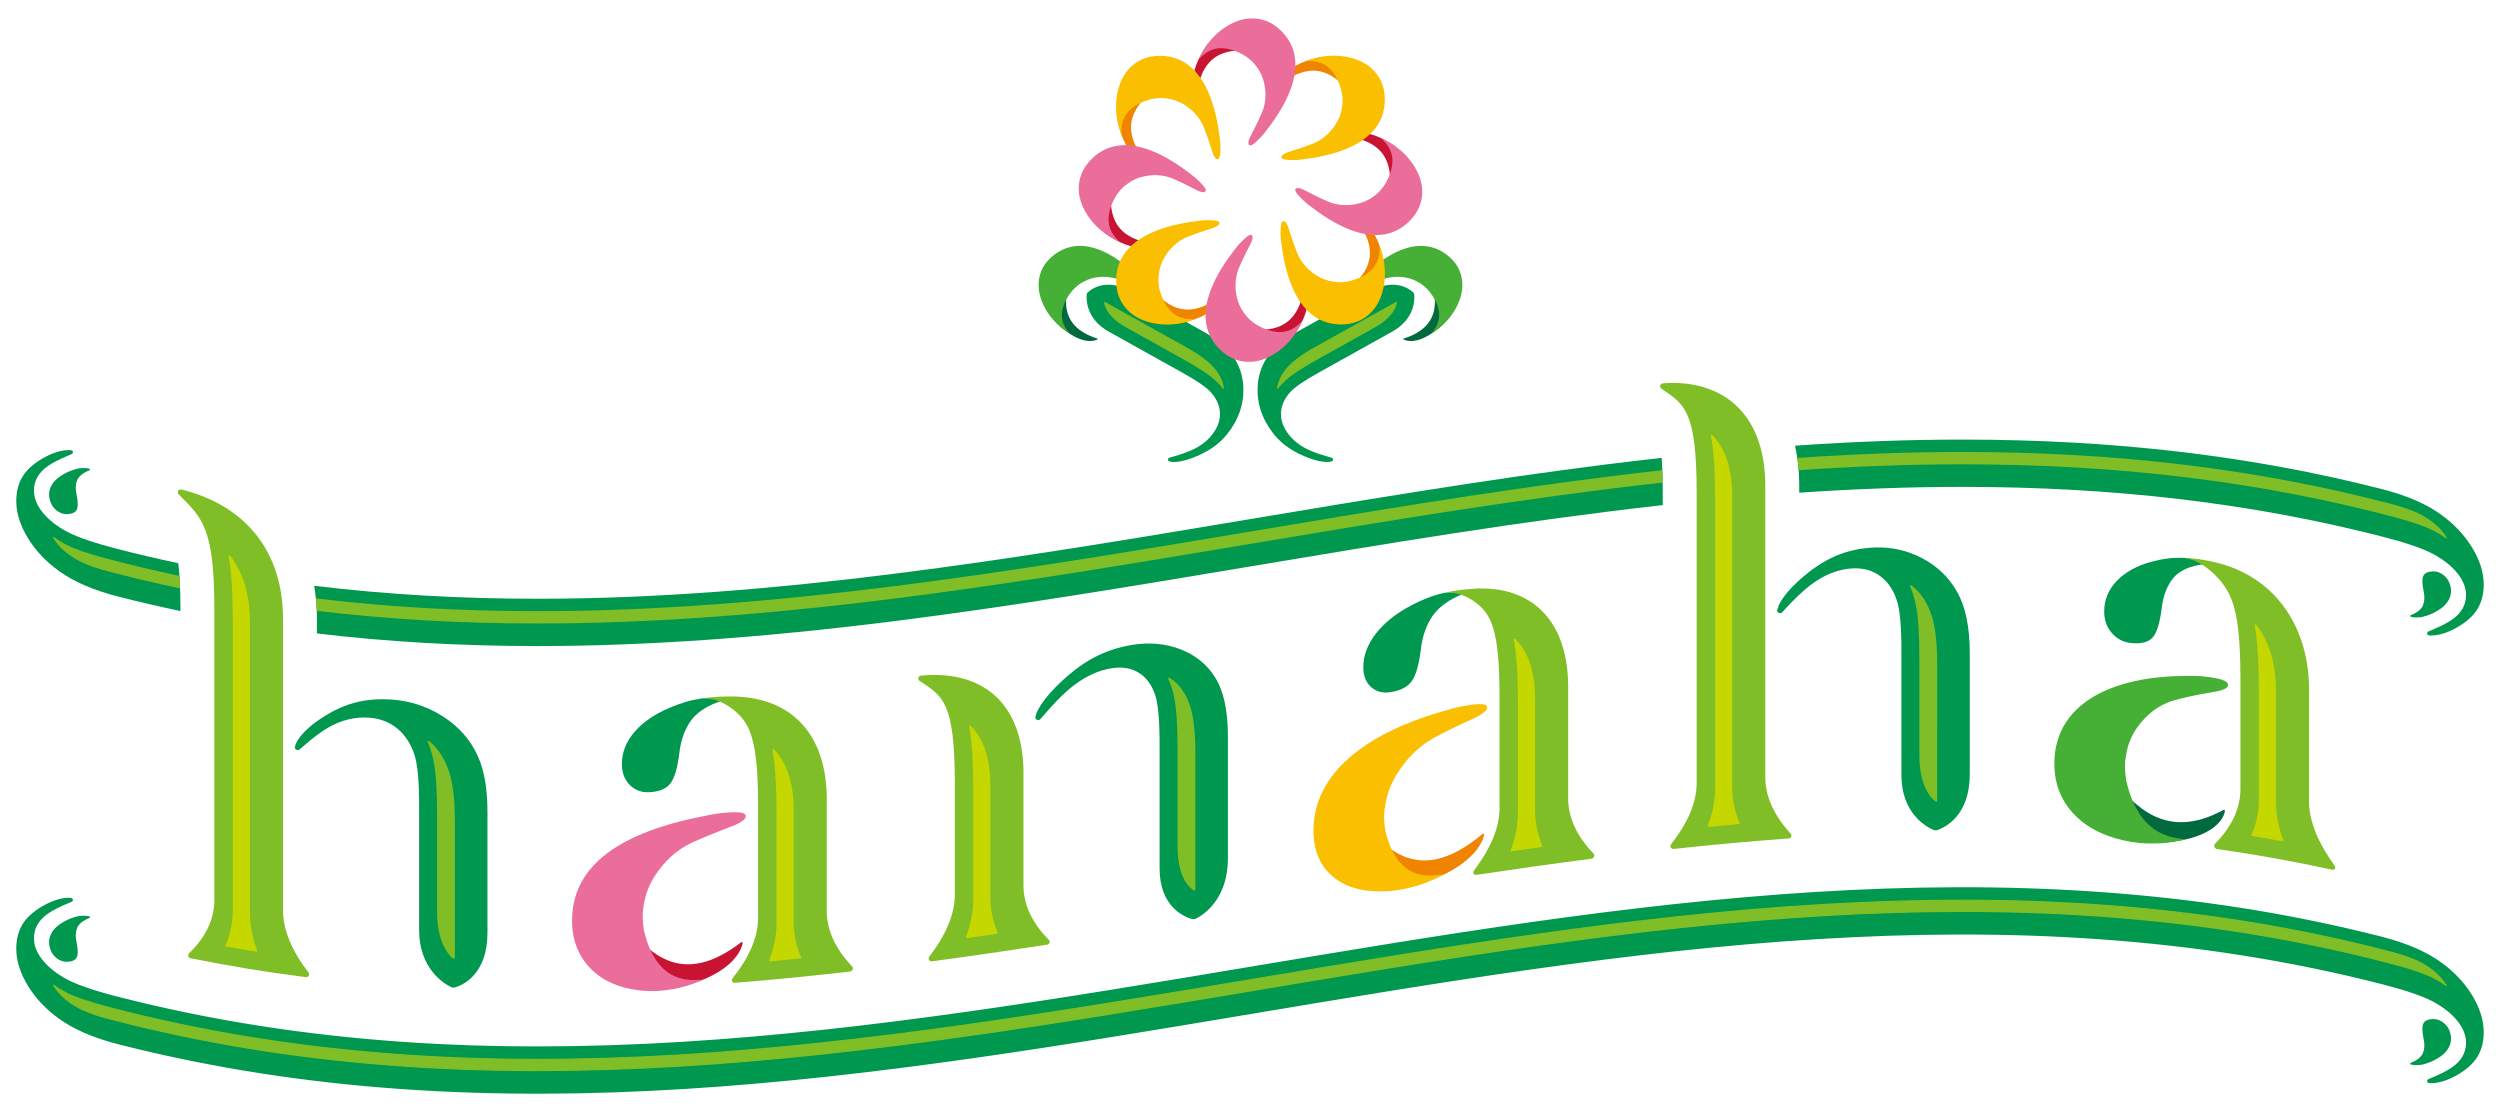 <?xml version="1.0" encoding="utf-8"?>
<!-- Generator: Adobe Illustrator 25.2.1, SVG Export Plug-In . SVG Version: 6.00 Build 0)  -->
<svg version="1.1" xmlns="http://www.w3.org/2000/svg" xmlns:xlink="http://www.w3.org/1999/xlink" x="0px" y="0px"
	 width="4239.069px" height="1882.31px" viewBox="0 0 4239.069 1882.31" style="enable-background:new 0 0 4239.069 1882.31;"
	 xml:space="preserve">
<style type="text/css">
	.アーチ_x0020__x0028_グリーン_x0029_{fill:url(#SVGID_1_);stroke:#FFFFFF;stroke-width:0.25;stroke-miterlimit:1;}
	.st0{fill:#00984F;stroke:#00984F;stroke-width:6.616;stroke-linecap:round;stroke-linejoin:round;}
	.st1{fill:#7FBE26;stroke:#7FBE26;stroke-width:1.914;stroke-linecap:round;stroke-linejoin:round;}
	.st2{fill:#00984F;stroke:#00984F;stroke-width:2.973;stroke-linecap:round;stroke-linejoin:round;}
	.st3{fill:#00984F;stroke:#00984F;stroke-width:6.801;stroke-linecap:round;stroke-linejoin:round;}
	.st4{fill:#7FBE26;stroke:#7FBE26;stroke-width:1.967;stroke-linecap:round;stroke-linejoin:round;}
	.st5{fill:#00984F;}
	.st6{fill:#7FBE26;}
	.st7{fill:#7FBE26;stroke:#7FBE26;stroke-width:9.828;stroke-linecap:round;stroke-linejoin:round;}
	.st8{fill:#C4D700;stroke:#C4D700;stroke-width:2.835;stroke-linecap:round;stroke-linejoin:round;}
	.st9{fill:#C81432;}
	.st10{fill:#EB6D9A;}
	.st11{fill:#F08300;}
	.st12{fill:#FABF00;}
	.st13{fill:#00984F;stroke:#00984F;stroke-width:9.799;stroke-linecap:round;stroke-linejoin:round;}
	.st14{fill:#7FBE26;stroke:#7FBE26;stroke-width:2.835;stroke-linecap:round;stroke-linejoin:round;}
	.st15{fill:#00693E;}
	.st16{fill:#45B035;}
</style>
<linearGradient id="SVGID_1_" gradientUnits="userSpaceOnUse" x1="1876.163" y1="-1143.11" x2="1876.87" y2="-1143.817">
	<stop  offset="0" style="stop-color:#00A53B"/>
	<stop  offset="0.983" style="stop-color:#133618"/>
</linearGradient>
<g id="レイヤー_1">
	<g>
		<g>
			<g>
				<path class="st0" d="M2394.731,499.449c0.854,8.932,0.801,39.68-35.794,60.073l-123.195,68.648
					c-26.159,14.576-42.065,25.445-50.058,34.185c-9.123,9.843-14.613,20.686-16.353,32.229c-1.756,11.66,0.538,23.268,6.812,34.524
					c8.517,15.285,22.066,27.432,40.268,36.112c8.872,4.24,20.864,8.487,35.623,12.631l4.896,1.391c0,0-10.956,3.859-36.565-5.759
					c-17.606-6.615-31.958-14.857-42.808-24.032c-10.833-9.145-20.175-20.697-27.763-34.314
					c-9.256-16.61-14.004-34.496-14.107-53.177c-0.116-18.601,4.405-35.626,13.4-50.607c9.904-16.872,27.514-32.205,53.862-46.886
					l121.131-67.499c39.785-22.169,63.579-4.708,69.922,1.169L2394.731,499.449z"/>
				<path class="st1" d="M2229.988,589.42c-23.15,12.899-38.972,24.767-48.358,36.289c-8.106,9.781-13.176,20.299-15.089,31.271
					c-0.081,0.448-0.153,0.894-0.221,1.335c4.031-5.228,8.895-10.371,14.524-15.375c10.328-9.238,27.622-20.435,56.054-36.277
					l94.275-52.534c35.462-19.76,36.406-41.366,36.406-41.366L2229.988,589.42z"/>
			</g>
			<g>
				<path class="st0" d="M1845.992,499.449c-0.853,8.932-0.801,39.68,35.794,60.073l123.195,68.648
					c26.159,14.576,42.065,25.445,50.058,34.185c9.123,9.843,14.613,20.686,16.352,32.229c1.756,11.66-0.538,23.268-6.812,34.524
					c-8.517,15.285-22.066,27.432-40.268,36.112c-8.872,4.24-20.864,8.487-35.623,12.631l-4.895,1.391
					c0,0,10.956,3.859,36.565-5.759c17.606-6.615,31.958-14.857,42.808-24.032c10.833-9.145,20.174-20.697,27.762-34.314
					c9.256-16.61,14.004-34.496,14.107-53.177c0.116-18.601-4.405-35.626-13.4-50.607c-9.904-16.872-27.514-32.205-53.861-46.886
					l-121.131-67.499c-39.785-22.169-63.579-4.708-69.922,1.169L1845.992,499.449z"/>
				<path class="st1" d="M2010.735,589.42c23.15,12.899,38.972,24.767,48.358,36.289c8.106,9.781,13.175,20.299,15.088,31.271
					c0.081,0.448,0.153,0.894,0.221,1.335c-4.031-5.228-8.894-10.371-14.524-15.375c-10.328-9.238-27.622-20.435-56.054-36.277
					l-94.275-52.534c-35.462-19.76-36.406-41.366-36.406-41.366L2010.735,589.42z"/>
			</g>
		</g>
		<g>
			<g>
				<path class="st2" d="M109.097,805.028c-9.952,5.462-16.819,11.892-20.799,19.423c-3.934,7.47-4.615,15.447-2.042,24.089
					c1.94,6.501,5.453,11.787,10.606,15.84c5.245,4.126,10.895,6.116,16.96,5.911c8.007-0.27,13.101-2.576,15.117-6.88
					c2.033-4.314,1.881-12.282-0.408-23.774c-2.524-11.502-1.59-19.843,1.011-26.09c0.238-0.568,0.355-0.957,0.649-1.447
					c3.229-6.103,9.747-11.553,20.832-15.975c-4.136-1.195-11.34-1.286-17.757-0.349
					C123.313,798.108,116.656,800.875,109.097,805.028z"/>
				<path class="st2" d="M4130.203,1035.599c9.953-5.46,16.819-11.889,20.8-19.42c3.933-7.469,4.616-15.445,2.042-24.089
					c-1.939-6.501-5.453-11.788-10.606-15.841c-5.244-4.125-10.896-6.117-16.96-5.912c-8.009,0.268-13.101,2.574-15.117,6.877
					c-2.031,4.314-1.881,12.282,0.408,23.775c2.525,11.502,1.59,19.842-1.01,26.09c-0.24,0.568-0.355,0.957-0.649,1.446
					c-3.229,6.104-9.748,11.554-20.832,15.973c4.135,1.196,11.341,1.287,17.757,0.35
					C4115.988,1042.517,4122.644,1039.752,4130.203,1035.599z"/>
			</g>
			<g>
				<path class="st3" d="M4188.699,1689.012c-12.799-20.862-30.306-39.419-51.97-54.845c-24.118-17.383-56.79-31.809-99.928-42.815
					c-1279.304-325.887-2558.608,429.785-3837.913,101.992c-42.828-11.012-70.265-20.893-86.333-29.438
					c-18.249-9.65-32.657-21.097-42.864-33.78c-10.314-12.819-15.525-26.058-15.526-39.263c0-17.948,8.473-32.804,25.167-44.461
					c8.131-5.7,20.157-11.791,35.713-18.289c1.715-0.724,3.43-1.452,5.145-2.181c-0.001-0.019-16.369-2.688-41.673,10.845
					c-17.39,9.296-29.581,19.849-36.747,31.132c-7.167,11.238-10.796,25.023-10.796,41.003c-0.002,19.487,6.52,40.074,19.397,61.037
					c12.802,20.862,30.304,39.419,51.97,54.846c24.118,17.382,56.791,31.808,99.928,42.814
					c1279.304,325.887,2558.608-429.786,3837.913-101.992c42.828,11.012,70.264,20.893,86.334,29.439
					c18.248,9.649,32.658,21.096,42.863,33.779c10.315,12.819,15.524,26.057,15.526,39.263c0,17.948-8.472,32.804-25.167,44.461
					c-8.131,5.7-20.156,11.791-35.713,18.289c-1.715,0.726-3.43,1.452-5.145,2.182c-0.001,0.019,16.368,2.687,41.672-10.846
					c17.391-9.295,29.58-19.849,36.747-31.131c7.166-11.239,10.798-25.024,10.796-41.004
					C4208.097,1730.561,4201.576,1709.975,4188.699,1689.012z"/>
				<path class="st4" d="M4147.023,1669.694c-7.204-11.089-17.022-20.952-29.193-29.227c-14.197-9.776-34.34-18.276-61.582-25.458
					c-1292.065-340.262-2584.132,433.911-3876.198,92.054c-33.456-8.879-54.587-16.491-68.485-23.705
					c-7.559-3.91-14.499-8.188-20.735-12.768c0.282,0.449,0.568,0.9,0.868,1.354c7.208,11.089,17.02,20.956,29.194,29.231
					c14.195,9.778,34.341,18.282,61.582,25.469c1292.066,340.462,2584.132-433.712,3876.198-92.056
					c33.456,8.874,54.587,16.483,68.484,23.693c7.56,3.91,14.498,8.186,20.735,12.767
					C4147.609,1670.599,4147.322,1670.148,4147.023,1669.694z"/>
				<path class="st2" d="M109.097,1564.104c-9.952,5.462-16.819,11.892-20.799,19.422c-3.934,7.471-4.615,15.447-2.042,24.09
					c1.94,6.502,5.453,11.787,10.606,15.84c5.245,4.126,10.895,6.116,16.96,5.911c8.007-0.268,13.101-2.576,15.117-6.88
					c2.033-4.313,1.881-12.281-0.408-23.774c-2.524-11.502-1.59-19.843,1.011-26.091c0.238-0.568,0.355-0.956,0.649-1.446
					c3.229-6.103,9.747-11.554,20.832-15.974c-4.136-1.194-11.34-1.285-17.757-0.35
					C123.313,1557.184,116.656,1559.951,109.097,1564.104z"/>
				<path class="st2" d="M4130.203,1794.676c9.953-5.46,16.819-11.889,20.8-19.42c3.933-7.469,4.616-15.445,2.042-24.089
					c-1.939-6.502-5.453-11.788-10.606-15.84c-5.244-4.126-10.896-6.117-16.96-5.915c-8.009,0.269-13.101,2.575-15.117,6.879
					c-2.031,4.314-1.881,12.281,0.408,23.775c2.525,11.502,1.59,19.843-1.01,26.091c-0.24,0.568-0.355,0.956-0.649,1.445
					c-3.229,6.104-9.748,11.554-20.832,15.972c4.135,1.196,11.341,1.288,17.757,0.353
					C4115.988,1801.594,4122.644,1798.829,4130.203,1794.676z"/>
			</g>
			<path class="st5" d="M1135.299,1200.172c-25.304,10.689-45.094,24.258-59.391,40.883c-14.273,16.641-21.414,34.732-21.414,54.44
				c0,14.655,4.429,26.466,13.312,35.389c8.875,8.922,19.883,13.073,33.024,12.438c16.985-0.824,28.969-5.831,35.914-14.934
				c6.96-9.082,11.969-25.896,15.07-50.402c2.68-24.864,10.227-42.769,19.695-55.968c0.861-1.199,1.361-2.023,2.277-3.041
				c10.547-12.711,26.941-23.391,50.848-30.881c-6.898-3.305-20.512-4.843-33.613-4.018
				C1169.6,1187.326,1154.049,1192.241,1135.299,1200.172z"/>
			<path class="st6" d="M1444.979,1638.828c-27.914-29.258-42.414-60.455-43.102-92.34c0-65.214,0-130.428,0-195.641
				c-1.719-111.388-65.297-172.9-170.18-169.812c-0.031-0.023-0.062-0.047-0.094-0.07c-0.547,0.004-3.117,0.131-3.18,0.135
				c-5.313,0.094-10.648,0.234-16.078,0.631c-7.25,0.529-14.414,1.326-21.453,2.362c10.765-0.452,25.453,2.339,37.656,9.466
				c8.437,4.668,14.055,9.101,15.062,9.889c28.469,22.894,41.696,50.352,41.883,164.061c0,63.438,0,126.875,0,190.312
				c-0.68,31.984-15.234,66.042-43.266,100.884c-1.258,1.553-1.546,3.63-0.742,5.316c0.797,1.68,2.547,2.658,4.469,2.505
				c65.099-5.203,130.198-11.683,195.297-19.152c1.922-0.22,3.672-1.539,4.469-3.373
				C1446.525,1642.158,1446.236,1640.137,1444.979,1638.828z"/>
			<path class="st5" d="M305.994,1033.191c-0.052-32.603-1.255-58.342-3.704-78.214c-34.486-7.324-68.658-15.318-102.555-24.004
				c-39.535-10.165-68.329-19.971-85.591-29.149c-17.703-9.362-31.767-20.433-41.805-32.906
				c-9.803-12.185-14.774-24.678-14.774-37.131c0-16.666,7.978-30.686,23.718-41.677c7.692-5.393,19.493-11.428,35.083-17.941
				c1.717-0.726,3.435-1.453,5.152-2.183c1.286-0.547,2.107-1.824,2.07-3.222c-0.096-3.534-3.711-3.534-7.208-3.534
				c-6.728,0-20.803,1.49-39.468,11.472c-17.573,9.393-30.363,20.262-38.011,32.302c-7.517,11.789-11.329,26.199-11.329,42.831
				c-0.002,20.184,6.693,41.318,19.899,62.816c13.145,21.419,30.941,40.205,52.88,55.826
				c25.383,18.294,58.445,32.475,101.076,43.351c34.559,8.803,69.397,16.898,104.566,24.293V1033.191z"/>
			<path class="st6" d="M304.303,976.494c-41.781-8.828-83.093-18.634-124.001-29.457c-31.343-8.318-53.679-16.047-68.286-23.628
				c-7.48-3.87-14.412-8.139-20.604-12.688c-0.379-0.28-0.906-0.25-1.252,0.072c-0.346,0.322-0.414,0.844-0.163,1.244
				c0.286,0.455,0.576,0.912,0.876,1.367c7.324,11.269,17.238,21.197,29.461,29.505c14.696,10.123,34.94,18.5,61.89,25.61
				c40.634,10.707,81.668,20.41,123.162,29.152C305.116,990.126,304.755,983.074,304.303,976.494z"/>
			<path class="st7" d="M323.955,1619.962c65.102,13.204,130.203,23.786,195.305,32.029c-28.649-36.971-43.57-72.729-44.289-106.339
				c0-166.717,0-333.433,0-500.149c-1.875-121.627-75.219-187.741-168.547-210.77c42.124,41.614,61.766,60.914,61.984,198.458
				c0,165.005,0,330.01,0,495.016C367.698,1561.58,352.604,1592.426,323.955,1619.962z"/>
			<path class="st8" d="M422.322,1550.196c0-166.594,0-333.188,0-499.781c-0.68-43.743-11.811-79.585-33.172-107.268
				c4.719,27.503,6.907,61.903,6.969,107.47c-0.002,165.231-0.005,330.463-0.008,495.693c-0.405,19.857-4.609,39.065-12.508,57.312
				c17.068,3.049,34.135,5.924,51.203,8.629C426.939,1591.284,422.745,1570.442,422.322,1550.196z"/>
			<path class="st8" d="M1344.314,1565.058c0-65.062,0-130.125,0-195.188c-0.68-43.564-11.812-76.524-33.172-98.471
				c4.719,26.234,6.906,60.06,6.969,105.608c-0.002,63.701-0.005,127.401-0.008,191.103c-0.406,19.967-4.617,40.295-12.508,60.674
				c17.068-1.562,34.135-3.204,51.203-4.924C1348.932,1604.934,1344.736,1585.195,1344.314,1565.058z"/>
			<path class="st9" d="M1258.455,1597.496c-0.523-0.254-1.187-0.199-1.688,0.193c-98.383,75.788-151.617,19.12-186.844-18.179
				c-3.422-3.649-6.688-7.152-9.844-10.351c-0.594-0.578-1.618-0.617-2.227,0.008c-0.625,0.625-0.641,1.61-0.047,2.244
				c3.125,3.162,6.406,6.65,9.812,10.302c1.461,1.519,2.992,3.144,4.477,4.723c23.797,29.186,47.594,58.167,71.391,86.958
				c-0.391,0.358-0.891,0.653-0.828,1.165c0.141,0.773,0.766,1.283,1.531,1.239c0.078-0.005,0.171-0.011,0.258-0.039
				c108.36-24.183,114.539-74.99,114.758-76.826C1259.268,1598.319,1258.956,1597.767,1258.455,1597.496z"/>
			<path class="st10" d="M1263.4,1380.929c-0.898-1.252-3.664-4.968-28.945-3.201c-9.664,0.673-18.102,1.785-18.102,1.785
				c-6.546,0.727-42.695,8.419-44.258,8.727c-50.14,11.24-91.766,26.438-123.742,45.848
				c-51.531,31.231-77.882,72.921-78.352,125.482c-0.328,36.99,12.727,67.257,38.828,89.628c14.242,12.21,31.555,20.59,51.25,25.703
				c16.297,4.175,34.179,6.279,54.031,5.438c7.711-0.343,16.047-1.313,26.203-3.092c15.273-2.62,31.039-7.21,48.164-14.562
				c1.198-0.48,2.396-0.961,3.594-1.441c0.344-0.122-9.273,0.344-11.883,0.45c-45.016,1.705-66.141-25.979-78.125-52.675
				c-0.585-1.314-1.125-2.68-1.688-3.996c-0.469-1.188-0.922-2.283-1.344-3.389c-0.367-0.967-0.726-1.863-1.062-2.762
				c-2.789-7.836-4.742-15.268-6.125-21.477c-2.586-14.646-2.906-28.929-0.312-42.485c2.688-18.517,9.547-36.041,20.422-52.141
				c14.219-21.12,33.953-41.388,61.562-54.075c16.019-7.347,39.059-16.521,44.719-18.813c18.634-7.492,42.305-14.408,45.82-23.851
				C1264.736,1384.217,1264.494,1382.463,1263.4,1380.929z"/>
			<path class="st5" d="M2392.469,1026.76c-25.305,13.291-45.094,29.158-59.391,47.493c-14.273,18.356-21.414,37.371-21.414,57.073
				c0,14.656,4.43,25.901,13.312,33.736c8.875,7.837,19.883,10.675,33.023,8.559c16.984-2.736,28.969-8.979,35.914-18.795
				c6.961-9.794,11.969-27.102,15.07-51.912c2.68-25.126,10.229-43.769,19.695-57.84c0.86-1.279,1.362-2.15,2.277-3.251
				c10.547-13.672,26.941-25.831,50.848-35.167c-6.898-2.777-20.512-3.232-33.613-1.269
				C2426.77,1010.504,2411.219,1016.912,2392.469,1026.76z"/>
			<path class="st6" d="M2702.149,1447.45c-27.914-28.869-42.414-59.614-43.102-91.499c0-65.214,0-130.428,0-195.641
				c-1.719-111.131-65.296-172.035-170.18-161.25c-0.031-0.021-0.062-0.042-0.094-0.063c-0.547,0.044-3.117,0.364-3.18,0.374
				c-5.312,0.496-10.648,1.055-16.078,1.888c-7.25,1.112-14.414,2.509-21.453,4.155c10.766-1.391,25.453,0.199,37.656,6.406
				c8.438,4.029,14.055,8.066,15.062,8.78c28.469,20.882,41.695,47.645,41.883,161.321c0,63.438,0,126.875,0,190.313
				c-0.68,32.042-15.234,66.885-43.266,103.723c-1.258,1.643-1.547,3.741-0.742,5.37c0.797,1.621,2.547,2.475,4.469,2.184
				c65.099-9.81,130.198-19.06,195.297-27.465c1.923-0.248,3.672-1.59,4.469-3.435
				C2703.696,1450.76,2703.407,1448.742,2702.149,1447.45z"/>
			<path class="st8" d="M2601.485,1376.481c0-65.063,0-130.126,0-195.188c-0.68-43.524-11.812-76.059-33.172-96.906
				c4.719,25.99,6.906,59.708,6.969,105.254c-0.003,63.701-0.005,127.402-0.008,191.103c-0.406,19.988-4.617,40.521-12.508,61.321
				c17.067-2.475,34.136-4.906,51.203-7.287C2606.102,1416.157,2601.907,1396.601,2601.485,1376.481z"/>
			<path class="st11" d="M2515.625,1413.62c-0.523-0.219-1.188-0.119-1.688,0.308c-98.383,82.675-151.617,32.705-186.844-0.496
				c-3.422-3.232-6.688-6.333-9.844-9.139c-0.594-0.505-1.617-0.416-2.227,0.285c-0.625,0.703-0.641,1.69-0.047,2.25
				c3.125,2.771,6.406,5.854,9.812,9.088c1.461,1.34,2.992,2.778,4.477,4.178c23.797,26.307,47.594,52.653,71.391,79.056
				c-0.391,0.399-0.891,0.743-0.828,1.249c0.141,0.759,0.766,1.206,1.531,1.085c0.078-0.013,0.172-0.027,0.258-0.064
				c108.359-34.364,114.539-84.165,114.758-86.411C2516.438,1414.39,2516.125,1413.858,2515.625,1413.62z"/>
			<path class="st12" d="M2520.571,1196.725c-0.898-1.173-3.664-4.784-28.945-1.177c-9.664,1.387-18.102,3.174-18.102,3.174
				c-6.547,1.181-42.695,12.012-44.258,12.521c-50.141,15.864-91.766,35.964-123.742,59.458
				c-51.531,37.882-77.883,83.817-78.352,136.386c-0.328,37.057,12.727,65.284,38.828,84.003
				c14.242,10.226,31.555,16.283,51.25,18.945c16.297,2.146,34.18,2.137,54.031-0.866c7.711-1.181,16.047-3.037,26.203-5.845
				c15.273-4.166,31.039-10.257,48.164-19.105c1.198-0.584,2.396-1.169,3.594-1.753c0.344-0.156-9.273,1.151-11.883,1.497
				c-45.016,5.804-66.141-19.386-78.125-44.78c-0.586-1.249-1.125-2.553-1.688-3.807c-0.469-1.135-0.922-2.179-1.344-3.236
				c-0.367-0.925-0.727-1.781-1.062-2.642c-2.789-7.519-4.742-14.727-6.125-20.776c-2.586-14.348-2.906-28.593-0.312-42.45
				c2.688-18.824,9.547-37.144,20.422-54.436c14.219-22.67,33.955-45.04,61.562-60.268c16.021-8.841,39.061-19.905,44.719-22.626
				c18.636-8.984,42.304-17.498,45.82-27.157C2521.907,1199.925,2521.665,1198.187,2520.571,1196.725z"/>
			<path class="st13" d="M767.502,1669.587c-12.172-5.762-51.914-30.129-51.914-92.243c0-69.625,0-139.25,0-208.875
				c0-44.353-2.594-72.916-8.141-89.896c-6.156-19.278-16.226-34.832-29.906-46.375c-13.82-11.666-30.492-18.346-49.578-20.025
				c-25.915-2.279-51.398,3.898-75.75,18.395c-11.883,7.06-26.023,17.815-42.023,31.847c-1.776,1.545-3.552,3.088-5.328,4.63
				c-0.001-0.041,2.906-16.462,33.812-38.905c21.25-15.467,42.257-25.834,61.953-31.338c19.641-5.506,41.321-7.356,64.406-5.615
				c28.163,2.125,54.727,10.479,78.969,25.021c24.148,14.457,42.916,33.254,55.812,56.113
				c14.688,25.447,21.828,59.444,21.828,104.122c0,68.458,0,136.917,0,205.375c0,67.517-39.742,84.489-51.922,87.863
				C768.981,1669.649,768.242,1669.618,767.502,1669.587z"/>
			<path class="st14" d="M769.869,1391.686c0-39.252-3.945-68.432-12.086-89.253c-6.812-17.85-16.765-32.461-29.578-43.545
				c-0.523-0.459-1.046-0.901-1.57-1.336c3.859,9.197,7.007,19.364,9.422,30.381c4.508,20.26,6.523,50.804,6.523,99.007
				c0,53.281,0,106.562,0,159.844c0,60.159,27.273,78.21,27.273,78.175C769.859,1547.202,769.864,1469.444,769.869,1391.686z"/>
			<path class="st5" d="M3648.723,952.377c-25.305,6.712-45.095,17.695-59.391,32.555c-14.274,14.894-21.413,32.238-21.414,51.937
				c-0.001,14.659,4.429,26.942,13.312,36.913c8.875,9.973,19.882,15.492,33.023,16.662c16.983,1.516,28.969-1.615,35.914-9.623
				c6.961-7.98,11.969-23.964,15.07-47.953c2.679-24.416,10.228-41.058,19.695-52.567c0.862-1.046,1.36-1.78,2.277-2.634
				c10.547-10.805,26.941-18.494,50.848-21.003c-6.897-4.753-20.512-9.067-33.613-10.716
				C3683.024,945.158,3667.473,947.418,3648.723,952.377z"/>
			<path class="st6" d="M3958.403,1467.462c-27.913-38.608-42.414-74.161-43.102-106.296c0-65.214,0-130.428,0-195.641
				c-1.72-111.498-65.297-194.86-170.18-214.432c-0.031-0.029-0.062-0.061-0.094-0.091c-0.548-0.113-3.117-0.531-3.18-0.54
				c-5.312-1.028-10.648-1.989-16.078-2.689c-7.25-0.934-14.414-1.538-21.453-1.835c10.765,1.577,25.453,7.296,37.656,17.011
				c8.438,6.451,14.054,12.127,15.062,13.136c28.469,29.199,41.696,60.065,41.883,173.778c0,63.438,0,126.875,0,190.312
				c-0.681,31.855-15.233,62.2-43.266,90.863c-1.259,1.277-1.547,3.292-0.742,5.154c0.797,1.854,2.546,3.216,4.469,3.487
				c65.099,9.202,130.198,20.8,195.297,35.078c1.923,0.422,3.671-0.309,4.469-1.875
				C3959.95,1471.312,3959.661,1469.193,3958.403,1467.462z"/>
			<g>
				<path class="st5" d="M2819.418,834.547c-0.036-22.65-0.662-42.072-1.866-58.209c-30.989,3.447-62.495,7.176-94.591,11.21
					c-201.386,25.312-406.106,59.622-604.087,92.801c-395.692,66.314-804.855,134.886-1207.134,134.908c-0.079,0-0.12,0-0.199,0
					c-132.195,0-257.859-7.28-378.804-22.013c2.807,16.488,4.367,33.62,4.64,51.298c0.005,0.32,0.007,0.642,0.007,0.962v28.556
					c119.573,14.325,243.772,21.4,374.357,21.4c180.746,0,378.42-13.804,604.318-42.199
					c201.368-25.312,406.072-59.622,604.037-92.801c229.891-38.53,464.329-77.819,699.322-103.985V834.547z"/>
				<path class="st5" d="M4191.597,928.157c-13.136-21.411-30.933-40.196-52.88-55.826c-25.382-18.294-58.443-32.475-101.076-43.351
					c-220.915-56.275-453.261-83.632-710.312-83.632c-89.907,0-184.008,3.418-283.681,10.345
					c4.401,19.664,6.808,40.754,7.153,63.049c0.005,0.322,0.008,0.645,0.008,0.967v15.742c92.37-6.312,184.625-9.899,276.52-9.899
					c257.766,0,490.666,27.569,712.006,84.283c39.531,10.163,68.326,19.97,85.591,29.149c17.702,9.362,31.767,20.433,41.804,32.905
					c9.803,12.183,14.773,24.676,14.775,37.132c0,16.666-7.979,30.687-23.719,41.677c-7.687,5.391-19.486,11.425-35.084,17.941
					c-1.718,0.726-3.435,1.453-5.152,2.185c-1.024,0.436-1.77,1.345-1.998,2.433c-0.228,1.09,0.093,2.222,0.857,3.03
					c0.707,0.749,1.219,1.291,6.276,1.291c6.729,0,20.805-1.49,39.47-11.473c17.573-9.392,30.363-20.261,38.012-32.302
					c7.52-11.795,11.331-26.206,11.329-42.831C4211.498,970.79,4204.803,949.655,4191.597,928.157z"/>
			</g>
			<g>
				<path class="st6" d="M4148.724,911.45c-0.286-0.456-0.577-0.913-0.876-1.368c-7.314-11.258-17.229-21.185-29.461-29.5
					c-14.703-10.123-34.947-18.497-61.89-25.601c-226.375-59.615-464.887-88.595-729.164-88.595
					c-88.751,0-181.6,3.338-279.857,10.091c0.992,6.783,1.763,13.714,2.316,20.78c92.707-6.352,185.302-9.963,277.539-9.963
					c265.033,0,504.174,29.168,731.088,89.17c31.342,8.311,53.677,16.037,68.284,23.616c7.478,3.867,14.41,8.135,20.605,12.686
					c0.381,0.279,0.906,0.248,1.252-0.072C4148.907,912.373,4148.975,911.85,4148.724,911.45z"/>
				<path class="st6" d="M2818.72,797.262c-31.262,3.474-63.052,7.234-95.441,11.306c-201.325,25.308-406.004,59.612-603.943,92.788
					c-395.796,66.338-805.068,134.935-1207.602,134.942c-131.153,0.003-255.963-7.152-376.101-21.643
					c0.706,6.937,1.204,13.971,1.488,21.099c119.677,14.359,243.994,21.452,374.612,21.452c180.642,0,378.217-13.798,604.016-42.182
					c201.32-25.307,406.003-59.611,603.946-92.788c229.971-38.543,464.492-77.845,699.584-104.018
					C2819.165,810.837,2818.979,803.844,2818.72,797.262z"/>
			</g>
			<path class="st7" d="M2837.379,1434.581c65.102-7.057,130.203-13.065,195.305-17.739c-28.648-31.249-43.569-63.498-44.289-96.984
				c0-166.717,0-333.433,0-500.148c-1.876-121.052-75.219-171.861-168.547-164.812c42.125,28.175,61.766,42.26,61.984,179.649
				c0,165.004,0,330.01,0,495.015C2881.122,1363.176,2866.028,1398.165,2837.379,1434.581z"/>
			<path class="st8" d="M2935.747,1336.995c0-166.594,0-333.188,0-499.781c-0.681-43.549-11.812-76.649-33.172-98.511
				c4.719,26.214,6.906,60.03,6.969,105.578c-0.003,165.232-0.005,330.464-0.008,495.695c-0.405,19.971-4.61,40.299-12.508,60.729
				c17.067-1.675,34.136-3.273,51.203-4.786C2940.364,1376.899,2936.168,1357.137,2935.747,1336.995z"/>
			<path class="st8" d="M3857.739,1362.771c0-65.062,0-130.125,0-195.188c-0.68-43.732-11.812-79.879-33.172-107.377
				c4.718,27.457,6.905,61.862,6.969,107.427c-0.003,63.7-0.005,127.399-0.008,191.101c-0.405,19.862-4.616,39.071-12.508,57.431
				c17.067,2.803,34.136,5.776,51.203,8.927C3862.356,1403.923,3858.161,1383.029,3857.739,1362.771z"/>
			<path class="st15" d="M3771.879,1373.462c-0.523-0.374-1.187-0.471-1.688-0.191c-98.385,53.865-151.617-8.724-186.844-50.609
				c-3.421-4.058-6.688-7.942-9.844-11.499c-0.595-0.646-1.618-0.801-2.227-0.246c-0.625,0.556-0.642,1.539-0.047,2.239
				c3.124,3.515,6.406,7.381,9.812,11.435c1.461,1.692,2.991,3.5,4.477,5.259c23.797,32.062,47.594,64.41,71.391,97.058
				c-0.391,0.295-0.891,0.51-0.828,1.031c0.141,0.796,0.766,1.408,1.531,1.487c0.078,0.009,0.171,0.018,0.258,0.004
				c108.359-5.229,114.539-51.781,114.758-54.357C3772.692,1374.47,3772.379,1373.846,3771.879,1373.462z"/>
			<path class="st16" d="M3776.825,1158.032c-0.898-1.417-3.664-5.928-28.945-9.655c-9.663-1.404-18.103-2.005-18.103-2.005
				c-6.546-0.74-42.694,0.114-44.257,0.255c-50.142,2.294-91.766,12.193-123.742,28.167c-51.53,25.834-77.882,66.453-78.352,118.858
				c-0.328,37.004,12.727,67.93,38.828,92.467c14.242,13.411,31.555,23.427,51.25,30.785c16.296,6.032,34.18,10.398,54.031,12.436
				c7.711,0.778,16.048,1.062,26.203,0.91c15.274-0.17,31.039-2.04,48.164-6.173c1.198-0.254,2.396-0.508,3.594-0.761
				c0.343-0.064-9.272-1.407-11.883-1.768c-45.015-6.431-66.14-36.79-78.125-65.232c-0.586-1.396-1.125-2.835-1.688-4.229
				c-0.468-1.252-0.922-2.409-1.344-3.572c-0.367-1.017-0.727-1.962-1.062-2.906c-2.789-8.214-4.743-15.906-6.125-22.299
				c-2.586-14.987-2.907-29.311-0.312-42.526c2.688-18.157,9.546-34.784,20.422-49.323c14.219-19.06,33.953-36.373,61.562-44.122
				c16.02-4.521,39.059-9.116,44.719-10.212c18.635-3.715,42.306-5.238,45.82-13.84
				C3778.16,1161.629,3777.918,1159.819,3776.825,1158.032z"/>
			<path class="st13" d="M3280.926,1402.975c-12.171-5.257-51.915-26.614-51.914-88.607c0-69.625,0-139.25,0-208.875
				c0-44.351-2.594-72.7-8.141-89.185c-6.157-18.723-16.228-33.352-29.906-43.434c-13.82-10.187-30.492-14.92-49.578-14.01
				c-25.914,1.233-51.397,11.461-75.75,30.328c-11.883,9.19-26.023,22.606-42.023,39.894c-1.776,1.906-3.552,3.815-5.328,5.724
				c0,0.023,2.906-17.232,33.812-45.565c21.251-19.447,42.258-33.344,61.953-41.828c19.641-8.482,41.32-13.276,64.406-14.172
				c28.164-1.093,54.727,4.922,78.969,17.803c24.149,12.805,42.913,30.797,55.812,53.183
				c14.687,24.925,21.828,58.799,21.828,103.466c0,68.458,0,136.916,0,205.375c0,67.394-39.742,85.682-51.922,89.876
				C3282.406,1402.957,3281.666,1402.966,3280.926,1402.975z"/>
			<path class="st14" d="M3283.293,1124.946c0-39.249-3.945-68.231-12.086-88.561c-6.813-17.436-16.765-31.409-29.578-41.498
				c-0.523-0.418-1.046-0.82-1.57-1.214c3.859,8.894,7.009,18.826,9.422,29.667c4.509,19.929,6.523,50.338,6.523,98.541
				c0,53.281,0,106.562,0,159.844c0,60.096,27.273,76.467,27.273,76.495C3283.283,1280.462,3283.289,1202.704,3283.293,1124.946z"/>
			<path class="st7" d="M1579.522,1625.206c65.102-8.731,130.203-18.249,195.305-28.271c-28.648-28.915-43.57-60.212-44.289-93.63
				c0-65.212,0-130.424,0-195.637c-1.875-120.998-75.219-166.16-168.547-157.229c42.125,27.258,61.766,40.388,61.984,177.815
				c0,63.501,0,127.002,0,190.503C1623.265,1552.381,1608.171,1588.035,1579.522,1625.206z"/>
			<path class="st8" d="M1677.89,1523.693c0-65.09,0-130.18,0-195.27c-0.68-43.522-11.812-75.975-33.172-96.873
				c4.719,26.003,6.906,59.713,6.969,105.26c-0.002,63.727-0.005,127.456-0.008,191.184c-0.406,19.987-4.609,40.518-12.508,61.289
				c17.068-2.408,34.135-4.864,51.203-7.363C1682.507,1563.352,1678.312,1543.811,1677.89,1523.693z"/>
			<path class="st13" d="M2023.069,1553.768c-12.172-3.301-51.914-18.953-51.914-81.007c0-69.625,0-139.25,0-208.875
				c0-44.352-2.594-72.338-8.141-88.064c-6.156-17.884-16.226-31.147-29.906-39.479c-13.82-8.42-30.492-11.102-49.578-8.024
				c-25.914,4.178-51.398,17.003-75.75,38.101c-11.883,10.28-26.023,24.932-42.023,43.492c-1.776,2.048-3.552,4.097-5.328,6.144
				c0-0.008,2.906-17.375,33.812-48.368c21.25-21.312,42.258-37.253,61.953-47.819c19.641-10.557,41.32-17.812,64.406-21.576
				c28.164-4.593,54.726-2.228,78.969,7.086c24.148,9.249,42.914,24.239,55.812,44.521c14.688,22.522,21.828,55.161,21.828,99.833
				c0,68.458,0,136.917,0,205.375c0,67.455-39.742,92.297-51.922,98.29C2024.548,1553.522,2023.809,1553.645,2023.069,1553.768z"/>
			<path class="st14" d="M2025.437,1275.374c0-39.25-3.945-67.616-12.086-86.715c-6.812-16.406-16.766-28.893-29.578-37.155
				c-0.523-0.343-1.046-0.67-1.57-0.99c3.859,8.346,7.008,17.824,9.422,28.315c4.508,19.276,6.523,49.387,6.523,97.59
				c0,53.281,0,106.562,0,159.844c0,60.128,27.273,72.39,27.273,72.39C2025.426,1430.891,2025.431,1353.133,2025.437,1275.374z"/>
		</g>
		<g>
			<g>
				<path class="st15" d="M1861.13,574.758c-0.046-0.326-0.268-0.613-0.589-0.713c-62.34-19.965-54.657-62.72-49.587-91
					c0.499-2.752,0.981-5.384,1.365-7.863c0.062-0.459-0.247-0.929-0.711-0.991c-0.47-0.07-0.902,0.253-0.989,0.729
					c-0.376,2.453-0.848,5.086-1.351,7.831c-0.195,1.162-0.415,2.391-0.63,3.583l-15.371,61.246
					c-0.276-0.057-0.559-0.185-0.761,0.015c-0.292,0.323-0.321,0.777-0.065,1.109c0.027,0.033,0.058,0.074,0.097,0.104
					c43.776,41.188,67.205,27.388,68.193,26.777C1861.016,575.409,1861.163,575.079,1861.13,574.758z"/>
				<path class="st16" d="M1956.525,504.582c0.269-0.829,1.078-3.366-7.286-14.403c-3.199-4.218-6.236-7.712-6.236-7.712
					c-2.276-2.773-16.632-16.703-17.264-17.298c-20.248-19.064-39.959-32.655-58.579-40.41
					c-30.007-12.499-56.827-10.036-79.752,7.326c-16.155,12.236-24.974,28.071-26.228,47.098c-0.69,10.384,1.24,20.871,5.282,31.378
					c3.369,8.675,8.1,17.397,14.663,26.067c2.556,3.361,5.572,6.802,9.489,10.805c5.865,6.042,12.705,11.671,21.119,17.028
					l1.72,1.158c0.16,0.115-2.977-4.118-3.822-5.272c-14.527-19.935-9.181-38.674-1.346-53.008c0.388-0.704,0.809-1.404,1.204-2.098
					c0.368-0.607,0.701-1.179,1.047-1.737c0.305-0.488,0.581-0.949,0.865-1.402c2.523-3.875,5.132-7.239,7.39-9.939
					c5.539-6.06,11.631-10.983,18.328-14.354c8.873-4.988,18.632-7.771,29.013-8.257c13.599-0.656,28.535,1.475,42.501,9.799
					c8.104,4.831,19.071,12.307,21.772,14.139c8.89,6.033,18.965,14.635,24.105,13.102
					C1955.499,506.297,1956.186,505.6,1956.525,504.582z"/>
			</g>
			<g>
				<path class="st15" d="M2379.591,574.758c0.046-0.326,0.268-0.613,0.59-0.713c62.341-19.965,54.657-62.72,49.587-91
					c-0.498-2.752-0.98-5.384-1.365-7.863c-0.062-0.459,0.248-0.929,0.711-0.991c0.471-0.07,0.902,0.253,0.99,0.729
					c0.375,2.453,0.848,5.086,1.35,7.831c0.195,1.162,0.416,2.391,0.631,3.583l15.371,61.246c0.275-0.057,0.559-0.185,0.76,0.015
					c0.293,0.323,0.322,0.777,0.066,1.109c-0.027,0.033-0.059,0.074-0.098,0.104c-43.775,41.188-67.206,27.388-68.194,26.777
					C2379.707,575.409,2379.559,575.079,2379.591,574.758z"/>
				<path class="st16" d="M2284.197,504.582c-0.27-0.829-1.078-3.366,7.285-14.403c3.199-4.218,6.236-7.712,6.236-7.712
					c2.275-2.773,16.631-16.703,17.264-17.298c20.248-19.064,39.959-32.655,58.579-40.41c30.008-12.499,56.828-10.036,79.752,7.326
					c16.156,12.236,24.975,28.071,26.229,47.098c0.691,10.384-1.238,20.871-5.281,31.378c-3.369,8.675-8.1,17.397-14.662,26.067
					c-2.557,3.361-5.572,6.802-9.49,10.805c-5.865,6.042-12.705,11.671-21.119,17.028l-1.719,1.158
					c-0.16,0.115,2.977-4.118,3.822-5.272c14.527-19.935,9.18-38.674,1.346-53.008c-0.387-0.704-0.809-1.404-1.203-2.098
					c-0.369-0.607-0.701-1.179-1.049-1.737c-0.305-0.488-0.58-0.949-0.863-1.402c-2.523-3.875-5.133-7.239-7.391-9.939
					c-5.539-6.06-11.631-10.983-18.328-14.354c-8.873-4.988-18.632-7.771-29.013-8.257c-13.6-0.656-28.535,1.475-42.502,9.799
					c-8.104,4.831-19.07,12.307-21.771,14.139c-8.891,6.033-18.965,14.635-24.105,13.102
					C2285.222,506.297,2284.536,505.6,2284.197,504.582z"/>
			</g>
		</g>
		<g>
			<path class="st11" d="M2065.416,505.815c-0.314-0.174-0.711-0.171-1.01,0.038c-58.464,41.138-90.633,6.271-111.921-16.777
				c-2.067-2.247-4.04-4.4-5.948-6.371c-0.358-0.355-0.969-0.397-1.33-0.032c-0.372,0.363-0.375,0.951-0.015,1.339
				c1.885,1.945,3.868,4.092,5.927,6.341c0.883,0.934,1.807,1.932,2.706,2.908l43.206,53.743c-0.234,0.203-0.529,0.366-0.49,0.672
				c0.088,0.467,0.467,0.794,0.924,0.787c0.045-0.001,0.102-0.002,0.155-0.015c64.714-10.983,68.134-40.478,68.251-41.741
				C2065.906,506.341,2065.716,505.999,2065.416,505.815z"/>
			<g>
				<path class="st9" d="M2211.224,490.937c-0.346,0.1-0.625,0.383-0.687,0.744c-12.255,70.427-59.653,68.52-91.005,67.273
					c-3.051-0.127-5.969-0.254-8.711-0.299c-0.505,0.002-0.967,0.405-0.965,0.919c-0.005,0.518,0.409,0.937,0.938,0.959
					c2.71,0.04,5.629,0.155,8.673,0.289c1.286,0.038,2.646,0.09,3.971,0.144l68.553,7.451c-0.021,0.308-0.116,0.632,0.13,0.821
					c0.393,0.267,0.89,0.23,1.21-0.098c0.032-0.032,0.069-0.072,0.097-0.119c37.997-53.524,19.559-76.8,18.747-77.777
					C2211.941,490.963,2211.566,490.855,2211.224,490.937z"/>
				<path class="st10" d="M2121.02,398.262c-0.936-0.167-3.804-0.662-14.489,10.039c-4.082,4.093-7.406,7.901-7.406,7.901
					c-2.661,2.877-15.577,20.494-16.126,21.266c-17.588,24.76-29.336,48.117-34.935,69.42c-9.024,34.332-2.342,62.975,19.874,85.172
					c15.658,15.642,34.107,22.808,54.874,21.314c11.337-0.81,22.392-4.47,33.151-10.415c8.879-4.944,17.606-11.367,26-19.766
					c3.255-3.27,6.521-7.046,10.269-11.883c5.654-7.25,10.721-15.492,15.255-25.396l0.994-2.034
					c0.101-0.189-4.007,3.837-5.129,4.926c-19.388,18.699-40.457,15.723-57.138,9.397c-0.82-0.313-1.64-0.665-2.45-0.988
					c-0.713-0.308-1.377-0.582-2.036-0.874c-0.574-0.256-1.116-0.485-1.647-0.724c-4.569-2.149-8.599-4.467-11.857-6.506
					c-7.386-5.082-13.625-10.936-18.274-17.673c-6.725-8.853-11.198-18.991-13.279-30.147c-2.746-14.613-2.68-31.087,4.231-47.442
					c4.012-9.489,10.457-22.474,12.034-25.669c5.193-10.52,12.988-22.707,10.561-28.038
					C2123.03,399.116,2122.172,398.475,2121.02,398.262z"/>
			</g>
			<g>
				<path class="st11" d="M2303.805,377.315c-0.175,0.315-0.171,0.713,0.04,1.011c41.135,58.466,6.271,90.634-16.78,111.921
					c-2.247,2.067-4.4,4.041-6.37,5.948c-0.356,0.358-0.397,0.97-0.033,1.332c0.363,0.369,0.951,0.373,1.341,0.015
					c1.944-1.888,4.091-3.87,6.338-5.928c0.936-0.883,1.935-1.808,2.909-2.706l53.744-43.205c0.202,0.232,0.364,0.528,0.672,0.488
					c0.467-0.088,0.793-0.467,0.787-0.924c0-0.046-0.002-0.101-0.016-0.153c-10.98-64.715-40.477-68.136-41.741-68.253
					C2304.331,376.827,2303.989,377.016,2303.805,377.315z"/>
				<path class="st12" d="M2174.49,375.569c-0.779,0.543-3.158,2.222-3.146,17.344c0.008,5.78,0.35,10.824,0.35,10.824
					c0.152,3.916,3.478,25.506,3.635,26.44c5.07,29.944,13.28,54.768,24.385,73.791c17.895,30.657,42.873,46.186,74.278,46.172
					c22.132-0.012,40.245-7.989,53.874-23.729c7.443-8.59,12.672-18.994,16.076-30.807c2.783-9.775,4.412-20.486,4.408-32.361
					c-0.01-4.613-0.371-9.593-1.141-15.664c-1.129-9.124-3.375-18.535-7.172-28.744l-0.735-2.142
					c-0.063-0.205-0.12,5.547-0.144,7.11c-0.487,26.931-17.49,39.725-33.758,47.048c-0.801,0.358-1.629,0.688-2.431,1.032
					c-0.723,0.287-1.386,0.562-2.058,0.822c-0.587,0.225-1.133,0.446-1.676,0.652c-4.752,1.712-9.24,2.921-12.984,3.783
					c-8.816,1.631-17.367,1.902-25.418,0.427c-11.016-1.505-21.348-5.511-30.707-11.929c-12.275-8.392-23.878-20.087-30.556-36.539
					c-3.872-9.547-8.497-23.285-9.642-26.66c-3.768-11.111-6.872-25.24-12.357-27.293
					C2176.515,374.751,2175.456,374.904,2174.49,375.569z"/>
			</g>
			<g>
				<path class="st9" d="M2288.927,231.508c0.099,0.347,0.383,0.625,0.742,0.688c70.429,12.254,68.521,59.652,67.275,91.004
					c-0.127,3.051-0.254,5.969-0.299,8.711c0.002,0.506,0.404,0.967,0.918,0.965c0.52,0.006,0.938-0.408,0.959-0.936
					c0.041-2.71,0.156-5.63,0.29-8.674c0.038-1.286,0.089-2.646,0.144-3.97l7.452-68.555c0.308,0.021,0.632,0.117,0.821-0.129
					c0.268-0.393,0.23-0.891-0.098-1.211c-0.031-0.031-0.072-0.069-0.119-0.097c-53.525-37.995-76.8-19.558-77.777-18.746
					C2288.953,230.791,2288.845,231.166,2288.927,231.508z"/>
				<path class="st10" d="M2196.252,321.713c-0.167,0.936-0.663,3.805,10.039,14.489c4.093,4.081,7.9,7.407,7.9,7.407
					c2.877,2.66,20.495,15.576,21.267,16.125c24.76,17.588,48.117,29.336,69.42,34.935c34.332,9.024,62.975,2.343,85.172-19.874
					c15.641-15.657,22.809-34.108,21.314-54.874c-0.81-11.337-4.47-22.391-10.416-33.15c-4.943-8.88-11.365-17.606-19.766-26
					c-3.269-3.256-7.045-6.521-11.882-10.27c-7.251-5.653-15.493-10.721-25.397-15.255l-2.033-0.994
					c-0.19-0.1,3.837,4.008,4.926,5.129c18.698,19.388,15.723,40.458,9.397,57.139c-0.313,0.82-0.665,1.639-0.989,2.449
					c-0.308,0.714-0.582,1.377-0.873,2.036c-0.256,0.573-0.486,1.116-0.724,1.646c-2.149,4.57-4.468,8.599-6.506,11.856
					c-5.082,7.387-10.936,13.625-17.672,18.275c-8.854,6.725-18.992,11.198-30.148,13.278c-14.613,2.746-31.087,2.682-47.442-4.23
					c-9.489-4.014-22.474-10.457-25.67-12.033c-10.521-5.193-22.706-12.988-28.036-10.561
					C2197.106,319.702,2196.464,320.56,2196.252,321.713z"/>
			</g>
			<g>
				<path class="st11" d="M2175.306,138.928c0.314,0.174,0.711,0.17,1.01-0.04c58.465-41.136,90.633-6.271,111.921,16.779
					c2.067,2.247,4.041,4.4,5.948,6.37c0.358,0.356,0.97,0.398,1.331,0.034c0.371-0.364,0.374-0.951,0.015-1.341
					c-1.886-1.945-3.869-4.092-5.928-6.338c-0.882-0.937-1.808-1.934-2.705-2.91l-43.206-53.744
					c0.233-0.201,0.529-0.363,0.489-0.672c-0.088-0.467-0.467-0.792-0.925-0.787c-0.044-0.001-0.101,0.002-0.153,0.016
					c-64.715,10.982-68.135,40.477-68.252,41.741C2174.817,138.402,2175.005,138.744,2175.306,138.928z"/>
				<path class="st12" d="M2173.558,268.242c0.545,0.78,2.222,3.159,17.345,3.146c5.78-0.008,10.823-0.349,10.823-0.349
					c3.916-0.153,25.507-3.478,26.44-3.636c29.944-5.07,54.768-13.279,73.79-24.385c30.658-17.895,46.188-42.873,46.174-74.277
					c-0.014-22.133-7.99-40.246-23.731-53.874c-8.589-7.444-18.993-12.672-30.807-16.076c-9.774-2.784-20.485-4.413-32.36-4.409
					c-4.613,0.01-9.594,0.371-15.664,1.141c-9.125,1.13-18.535,3.375-28.745,7.173l-2.14,0.735c-0.206,0.063,5.546,0.12,7.109,0.143
					c26.93,0.488,39.725,17.49,47.047,33.758c0.358,0.802,0.689,1.629,1.033,2.432c0.287,0.723,0.562,1.386,0.822,2.057
					c0.225,0.588,0.445,1.133,0.652,1.677c1.712,4.751,2.922,9.24,3.783,12.983c1.63,8.817,1.902,17.367,0.426,25.418
					c-1.505,11.017-5.51,21.348-11.928,30.708c-8.393,12.274-20.086,23.878-36.539,30.556c-9.548,3.871-23.285,8.496-26.66,9.642
					c-11.111,3.767-25.24,6.871-27.293,12.357C2172.74,266.217,2172.893,267.277,2173.558,268.242z"/>
			</g>
			<g>
				<path class="st9" d="M2029.499,153.804c0.346-0.099,0.624-0.383,0.687-0.742c12.253-70.428,59.652-68.521,91.004-67.274
					c3.051,0.126,5.969,0.253,8.711,0.298c0.506-0.002,0.967-0.404,0.965-0.918c0.006-0.52-0.408-0.937-0.938-0.957
					c-2.709-0.043-5.629-0.157-8.674-0.291c-1.285-0.038-2.645-0.09-3.97-0.145l-68.554-7.451c0.021-0.309,0.116-0.633-0.129-0.821
					c-0.393-0.269-0.891-0.231-1.211,0.097c-0.031,0.031-0.069,0.073-0.098,0.12c-37.995,53.526-19.557,76.8-18.746,77.776
					C2028.781,153.779,2029.156,153.887,2029.499,153.804z"/>
				<path class="st10" d="M2119.703,246.48c0.936,0.166,3.805,0.662,14.488-10.039c4.082-4.094,7.406-7.9,7.406-7.9
					c2.662-2.877,15.577-20.496,16.127-21.267c17.588-24.761,29.336-48.118,34.934-69.42c9.025-34.332,2.345-62.976-19.872-85.173
					c-15.659-15.639-34.108-22.809-54.875-21.314c-11.337,0.81-22.391,4.47-33.151,10.415c-8.879,4.943-17.605,11.365-26,19.766
					c-3.254,3.269-6.521,7.046-10.27,11.883c-5.653,7.251-10.719,15.493-15.254,25.397l-0.993,2.032
					c-0.101,0.191,4.007-3.836,5.128-4.926c19.388-18.697,40.458-15.722,57.139-9.396c0.82,0.312,1.639,0.664,2.449,0.988
					c0.715,0.309,1.377,0.582,2.036,0.873c0.573,0.256,1.116,0.486,1.646,0.725c4.569,2.149,8.6,4.467,11.856,6.506
					c7.387,5.082,13.625,10.935,18.273,17.673c6.727,8.853,11.199,18.991,13.279,30.146c2.746,14.614,2.682,31.087-4.23,47.442
					c-4.014,9.49-10.457,22.474-12.033,25.67c-5.193,10.522-12.99,22.707-10.562,28.037
					C2117.691,245.627,2118.549,246.268,2119.703,246.48z"/>
			</g>
			<g>
				<path class="st11" d="M1936.918,267.426c0.174-0.314,0.17-0.711-0.039-1.01c-41.137-58.464-6.271-90.633,16.777-111.92
					c2.248-2.068,4.4-4.041,6.371-5.949c0.356-0.358,0.398-0.969,0.033-1.33c-0.363-0.371-0.951-0.375-1.34-0.016
					c-1.945,1.887-4.092,3.869-6.34,5.928c-0.935,0.883-1.932,1.807-2.908,2.706l-53.744,43.205
					c-0.202-0.231-0.365-0.528-0.672-0.489c-0.467,0.088-0.793,0.467-0.787,0.926c0,0.043,0.002,0.1,0.016,0.153
					c10.982,64.714,40.477,68.134,41.74,68.251C1936.392,267.916,1936.734,267.726,1936.918,267.426z"/>
				<path class="st12" d="M2066.232,269.174c0.779-0.545,3.159-2.222,3.146-17.344c-0.008-5.781-0.35-10.823-0.35-10.823
					c-0.152-3.917-3.479-25.507-3.635-26.441c-5.07-29.944-13.28-54.768-24.385-73.788c-17.895-30.659-42.873-46.188-74.277-46.176
					c-22.133,0.014-40.246,7.99-53.874,23.732c-7.444,8.588-12.672,18.993-16.077,30.807c-2.782,9.773-4.412,20.484-4.408,32.359
					c0.011,4.613,0.371,9.594,1.141,15.664c1.13,9.126,3.376,18.535,7.173,28.746l0.735,2.139c0.063,0.207,0.12-5.545,0.142-7.108
					c0.488-26.931,17.49-39.726,33.759-47.048c0.802-0.359,1.628-0.689,2.43-1.033c0.724-0.287,1.386-0.561,2.058-0.822
					c0.586-0.225,1.134-0.445,1.677-0.651c4.751-1.712,9.239-2.923,12.983-3.784c8.818-1.629,17.367-1.902,25.418-0.425
					c11.017,1.505,21.348,5.51,30.707,11.927c12.275,8.393,23.879,20.087,30.556,36.539c3.872,9.548,8.497,23.285,9.642,26.66
					c3.768,11.111,6.87,25.241,12.356,27.293C2064.207,269.994,2065.267,269.84,2066.232,269.174z"/>
			</g>
			<g>
				<path class="st9" d="M1951.794,413.233c-0.1-0.345-0.383-0.624-0.741-0.686c-70.429-12.252-68.521-59.652-67.276-91.004
					c0.127-3.051,0.254-5.969,0.299-8.711c-0.002-0.505-0.404-0.967-0.918-0.964c-0.519-0.006-0.938,0.407-0.957,0.938
					c-0.043,2.708-0.158,5.629-0.292,8.674c-0.036,1.284-0.089,2.644-0.144,3.97l-7.451,68.554
					c-0.309-0.023-0.633-0.116-0.821,0.129c-0.269,0.392-0.231,0.891,0.097,1.21c0.031,0.031,0.073,0.07,0.12,0.099
					c53.526,37.994,76.8,19.557,77.776,18.746C1951.769,413.952,1951.877,413.576,1951.794,413.233z"/>
				<path class="st10" d="M2044.47,323.03c0.166-0.936,0.662-3.806-10.039-14.489c-4.094-4.082-7.9-7.406-7.9-7.406
					c-2.878-2.661-20.497-15.576-21.267-16.126c-24.759-17.589-48.117-29.336-69.42-34.935
					c-34.332-9.025-62.975-2.344-85.172,19.872c-15.641,15.66-22.809,34.108-21.314,54.876c0.809,11.336,4.47,22.391,10.415,33.151
					c4.943,8.879,11.365,17.605,19.766,26c3.27,3.253,7.046,6.521,11.883,10.269c7.251,5.654,15.492,10.719,25.398,15.254
					l2.031,0.993c0.191,0.102-3.836-4.006-4.926-5.128c-18.697-19.387-15.723-40.457-9.396-57.139
					c0.312-0.82,0.664-1.639,0.987-2.448c0.308-0.716,0.583-1.377,0.874-2.036c0.256-0.573,0.486-1.117,0.725-1.647
					c2.149-4.57,4.467-8.6,6.505-11.856c5.083-7.388,10.936-13.626,17.673-18.274c8.854-6.727,18.991-11.198,30.146-13.279
					c14.615-2.745,31.088-2.682,47.443,4.231c9.489,4.013,22.473,10.456,25.67,12.033c10.521,5.192,22.706,12.99,28.037,10.561
					C2043.617,325.041,2044.258,324.183,2044.47,323.03z"/>
			</g>
			<path class="st12" d="M2067.164,376.501c-0.544-0.78-2.223-3.159-17.344-3.146c-5.781,0.007-10.823,0.349-10.823,0.349
				c-3.917,0.153-25.508,3.479-26.441,3.636c-29.944,5.069-54.768,13.28-73.789,24.385c-30.659,17.895-46.188,42.871-46.175,74.277
				c0.014,22.133,7.99,40.245,23.732,53.874c8.588,7.444,18.993,12.672,30.807,16.077c9.773,2.782,20.484,4.41,32.36,4.407
				c4.612-0.011,9.593-0.371,15.664-1.141c9.125-1.129,18.534-3.375,28.745-7.174l2.139-0.733c0.207-0.064-5.545-0.12-7.109-0.143
				c-26.93-0.488-39.725-17.49-47.047-33.759c-0.359-0.803-0.689-1.629-1.033-2.43c-0.288-0.724-0.562-1.386-0.822-2.059
				c-0.225-0.585-0.445-1.133-0.651-1.676c-1.712-4.752-2.923-9.24-3.784-12.983c-1.631-8.819-1.902-17.368-0.426-25.419
				c1.505-11.018,5.512-21.348,11.928-30.706c8.393-12.276,20.086-23.879,36.539-30.556c9.547-3.873,23.284-8.497,26.66-9.643
				c11.111-3.768,25.241-6.87,27.294-12.357C2067.982,378.525,2067.83,377.466,2067.164,376.501z"/>
		</g>
	</g>
</g>
<g id="レイヤー_2">
</g>
</svg>
